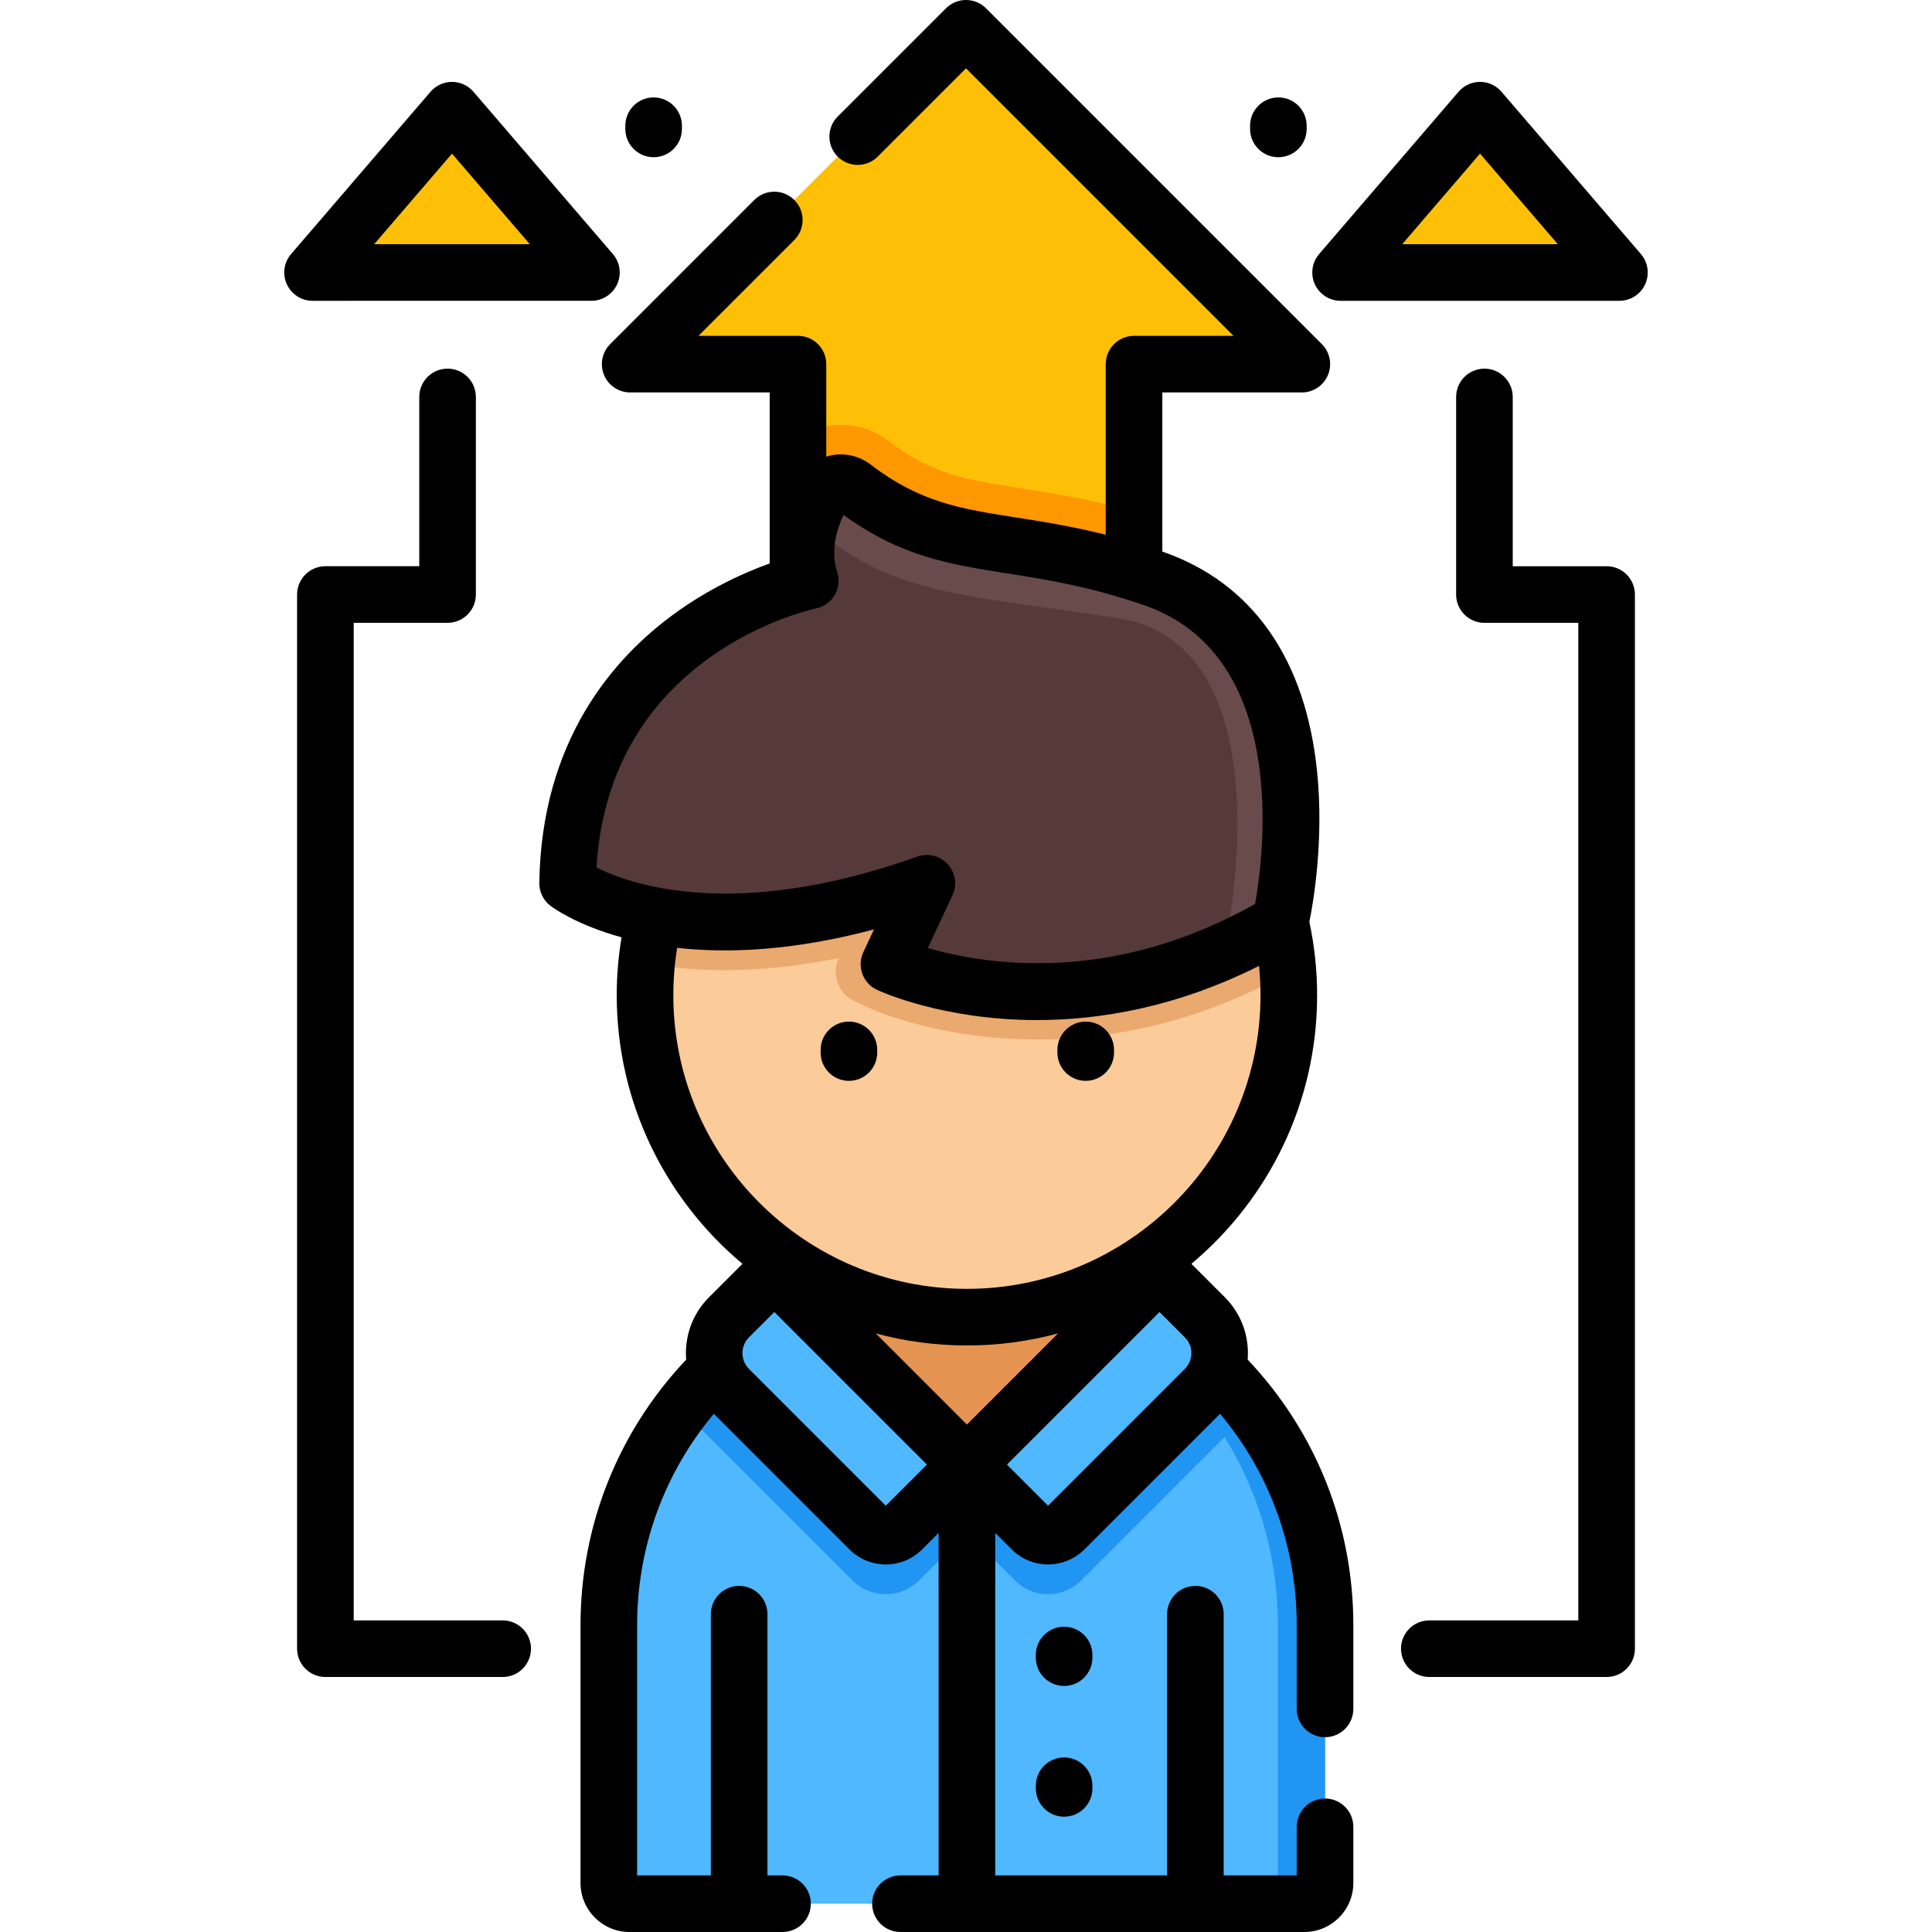 <svg xmlns="http://www.w3.org/2000/svg" xmlns:xlink="http://www.w3.org/1999/xlink" id="Capa_1" x="0px" y="0px" viewBox="0 0 511.998 511.998" style="enable-background:new 0 0 511.998 511.998;" xml:space="preserve"><polygon style="fill:#FEC007;" points="344.995,96.496 300.528,96.496 300.528,183.067 211.47,183.067 211.47,96.496  167.003,96.496 255.999,7.5 "></polygon><path style="fill:#FF9700;" d="M300.528,135.602v47.465H211.47v-67.11c3.325-2.169,7.254-3.376,11.368-3.376 c4.543,0,9.024,1.514,12.636,4.287c11.541,8.84,20.351,10.222,34.942,12.513C278.714,130.68,288.618,132.225,300.528,135.602z"></path><path style="fill:#50B8FF;" d="M351.147,430.669v68.348c0,3.028-2.454,5.482-5.482,5.482H166.818c-3.028,0-5.482-2.454-5.482-5.482 v-68.348c0-21.686,7.279-41.675,19.531-57.659c8.739-11.411,20.023-20.778,32.995-27.26c12.752-6.389,27.15-9.978,42.379-9.978 c15.238,0,29.627,3.589,42.388,9.969c9.188,4.59,17.537,10.639,24.723,17.826c2.961,2.961,5.727,6.109,8.264,9.443 C343.867,388.986,351.147,408.975,351.147,430.669z"></path><g>	<path style="fill:#2195F2;" d="M351.147,430.669v68.348c0,3.028-2.454,5.482-5.482,5.482h-7.015v-73.83  c0-21.694-7.28-41.683-19.531-57.659c-2.537-3.334-5.303-6.482-8.264-9.443c-7.186-7.186-15.535-13.235-24.723-17.826  c-11.004-5.498-23.213-8.925-36.135-9.757c2.062-0.144,4.149-0.212,6.244-0.212c15.238,0,29.627,3.589,42.388,9.969  c9.188,4.59,17.537,10.639,24.723,17.826c2.961,2.961,5.727,6.109,8.264,9.443C343.867,388.986,351.147,408.975,351.147,430.669z"></path>	<path style="fill:#2195F2;" d="M331.616,373.01c-0.942,1.442-2.053,2.8-3.317,4.064l-41.743,41.751  c-4.861,4.861-12.752,4.861-17.613,0l-12.701-12.701l-12.693,12.701c-4.87,4.861-12.752,4.861-17.613,0l-41.751-41.751  c-1.264-1.264-2.376-2.622-3.317-4.064c8.739-11.411,20.023-20.778,32.995-27.26c12.752-6.389,27.15-9.978,42.379-9.978  c15.238,0,29.627,3.589,42.388,9.969c9.188,4.59,17.537,10.639,24.723,17.826C326.313,366.528,329.079,369.676,331.616,373.01z"></path></g><path style="fill:#E59351;" d="M298.629,345.742l-42.388,42.388l-42.379-42.379c12.752-6.389,27.15-9.978,42.379-9.978 C271.479,335.772,285.869,339.361,298.629,345.742z"></path><path style="fill:#FBCB99;" d="M341.549,263.758c0,47.113-38.196,85.301-85.301,85.301c-47.113,0-85.31-38.188-85.31-85.301 c0-2.859,0.144-5.684,0.416-8.467c4.251-43.143,40.64-76.842,84.894-76.842c45.111,0,82.052,35.023,85.097,79.371 C341.481,259.779,341.549,261.764,341.549,263.758z"></path><path style="fill:#EAA96E;" d="M341.345,257.819c-21.236,11.725-43.601,17.656-66.534,17.656c-26.259,0-43.881-8.086-44.619-8.425 l-3.739-1.746c-4.307-2.011-6.166-7.134-4.152-11.439l0,0c-10.512,2.155-20.625,3.232-30.272,3.232 c-7.848,0-14.729-0.713-20.676-1.807c4.251-43.143,40.64-76.842,84.894-76.842C301.359,178.448,338.299,213.471,341.345,257.819z"></path><path style="fill:#563939;" d="M150.423,234.08c0,0,30.145,23.162,95.198,0l-10.041,21.437c0,0,47.547,22.205,103.742-11.198 c0,0,17.356-73.587-33.918-91.122c-37.443-12.804-54.665-5.293-79.269-24.155c-2.659-2.038-6.507-1.198-8.121,1.738 c-2.958,5.379-6.227,14.092-3.299,23.125C214.715,153.906,151.374,167.054,150.423,234.08z"></path><path style="fill:#694B4B;" d="M339.32,244.32c-5.074,3.012-10.071,5.574-14.975,7.738c6.722-32.656,7.288-82.713-27.922-88.228 c-40.38-6.325-60.06-5.642-81.755-24.952c0.864-3.107,2.123-5.863,3.331-8.064c1.618-2.948,5.467-3.814,8.136-1.768 c24.605,18.859,41.827,11.35,79.273,24.154C356.679,170.736,339.32,244.32,339.32,244.32z"></path><g>	<path style="fill:#50B8FF;" d="M230.407,405.298l-37.222-37.222c-5.239-5.239-5.239-13.733,0-18.972l12.018-12.018l51.04,51.04  l-17.172,17.172C236.679,407.691,232.8,407.691,230.407,405.298z"></path>	<path style="fill:#50B8FF;" d="M282.08,405.298l37.222-37.222c5.239-5.239,5.239-13.733,0-18.972l-12.018-12.018l-51.04,51.04  l17.172,17.172C275.808,407.691,279.687,407.691,282.08,405.298z"></path></g><g>	<polygon style="fill:#FEC007;" points="429.165,72.213 392.217,29.202 355.268,72.213  "></polygon>	<polygon style="fill:#FEC007;" points="82.833,72.213 119.781,29.202 156.73,72.213  "></polygon></g><path d="M224.975,286.436c4.142,0,7.5-3.358,7.5-7.5v-0.7c0-4.142-3.358-7.5-7.5-7.5s-7.5,3.358-7.5,7.5v0.7 C217.475,283.078,220.833,286.436,224.975,286.436z"></path><path d="M287.724,286.436c4.142,0,7.5-3.358,7.5-7.5v-0.7c0-4.142-3.358-7.5-7.5-7.5s-7.5,3.358-7.5,7.5v0.7 C280.224,283.078,283.582,286.436,287.724,286.436z"></path><path d="M324.605,343.801l-8.875-8.875c20.351-17.039,33.319-42.62,33.319-71.176c0-6.561-0.696-13.091-2.054-19.442 c1.063-5.25,3.881-21.595,2.058-39.724c-3.016-29.987-17.201-50.178-41.024-58.411V104h36.97c3.034,0,5.768-1.827,6.929-4.63 c1.161-2.803,0.519-6.028-1.626-8.173l-89-89c-2.929-2.929-7.678-2.929-10.606,0l-28.7,28.7c-2.929,2.929-2.929,7.678,0,10.606 c2.929,2.929,7.678,2.929,10.606,0l23.397-23.397L326.893,89h-26.364c-4.142,0-7.5,3.358-7.5,7.5v45.216 c-8.995-2.259-16.728-3.476-23.825-4.587c-14.733-2.307-25.377-3.973-38.506-14.038c-2.994-2.295-6.831-3.167-10.528-2.39 c-0.408,0.086-0.806,0.198-1.2,0.321V96.5c0-4.142-3.358-7.5-7.5-7.5h-26.364l25.397-25.397c2.929-2.929,2.929-7.678,0-10.606 c-2.929-2.929-7.678-2.929-10.606,0l-38.2,38.2c-2.145,2.145-2.787,5.371-1.626,8.173c1.161,2.803,3.896,4.63,6.929,4.63h36.97 v45.319c-6.631,2.391-16.022,6.576-25.471,13.485c-15.934,11.651-35.04,33.455-35.575,71.17c-0.034,2.367,1.052,4.611,2.93,6.054 c0.575,0.442,6.775,5.035,18.862,8.368c-0.842,5.048-1.277,10.186-1.277,15.354c0,28.557,12.967,54.139,33.317,71.177l-8.874,8.874 c-4.514,4.515-6.517,10.596-6.033,16.51c-18.063,19.09-28.008,44.055-28.008,70.362v68.343c0,7.158,5.824,12.982,12.982,12.982 h40.552c4.142,0,7.5-3.358,7.5-7.5s-3.358-7.5-7.5-7.5h-3.99v-69.224c0-4.142-3.358-7.5-7.5-7.5s-7.5,3.358-7.5,7.5v69.224H168.84 v-66.325c0-20.644,7.191-40.307,20.328-56.007l35.935,35.935c2.574,2.574,5.996,3.992,9.636,3.992s7.062-1.417,9.636-3.992 l4.368-4.368v90.765h-10.119c-4.142,0-7.5,3.358-7.5,7.5s3.358,7.5,7.5,7.5h107.041c7.158,0,12.982-5.824,12.982-12.982v-14.892 c0-4.142-3.358-7.5-7.5-7.5s-7.5,3.358-7.5,7.5v12.874h-19.361v-69.224c0-4.142-3.358-7.5-7.5-7.5s-7.5,3.358-7.5,7.5v69.224 h-45.542v-90.766l4.369,4.369c2.657,2.657,6.146,3.985,9.636,3.985s6.979-1.328,9.636-3.985l35.943-35.942 c13.147,15.691,20.32,35.298,20.32,56.015v22.201c0,4.142,3.358,7.5,7.5,7.5s7.5-3.358,7.5-7.5v-22.201 c0-26.401-9.926-51.275-28.008-70.365C331.122,354.395,329.119,348.315,324.605,343.801z M213.052,162.079 c0.298-0.064,0.586-0.15,0.87-0.248c1.261-0.349,2.076-0.531,2.318-0.582c2.086-0.433,3.89-1.733,4.961-3.576 c1.07-1.843,1.306-4.054,0.649-6.081c-1.755-5.412-0.267-10.933,1.687-15.131c15.302,11.097,28.343,13.138,43.347,15.487 c10.104,1.582,21.557,3.375,36.094,8.347c38.703,13.235,32.009,65.915,29.647,79.236c-20.88,11.756-42.742,16.959-65.032,15.48 c-9.209-0.613-16.687-2.311-21.718-3.788l6.54-13.962c1.284-2.74,0.794-5.984-1.24-8.224c-2.035-2.24-5.217-3.039-8.067-2.022 c-48.492,17.266-76.175,7.343-85.027,2.885C160.989,180.854,201.209,165.538,213.052,162.079z M178.439,263.75 c0-4.232,0.345-8.435,1.016-12.565c13.301,1.478,30.63,0.847,52.162-4.886l-2.828,6.038c-0.844,1.803-0.938,3.867-0.259,5.738 s2.074,3.396,3.877,4.238c1.183,0.552,17.646,8.014,42.417,8.012c16.587-0.001,36.899-3.348,58.832-14.356 c0.256,2.578,0.393,5.175,0.393,7.78c0,42.905-34.905,77.81-77.81,77.81C213.34,341.56,178.439,306.655,178.439,263.75z  M256.239,356.56c8.355,0,16.454-1.116,24.161-3.196l-24.157,24.157l-24.154-24.155C239.793,355.444,247.888,356.56,256.239,356.56z  M234.739,399.024l-36.25-36.25c-2.307-2.307-2.307-6.06,0-8.366l6.715-6.715l40.434,40.434L234.739,399.024z M313.999,362.774 l-36.251,36.25l-10.898-10.897l40.434-40.434l6.714,6.715C316.305,356.714,316.305,360.467,313.999,362.774z"></path><path d="M289.5,438.59c0-4.142-3.358-7.5-7.5-7.5s-7.5,3.358-7.5,7.5v0.7c0,4.142,3.358,7.5,7.5,7.5s7.5-3.358,7.5-7.5V438.59z"></path><path d="M282,465.737c-4.142,0-7.5,3.358-7.5,7.5v0.7c0,4.142,3.358,7.5,7.5,7.5s7.5-3.358,7.5-7.5v-0.7 C289.5,469.095,286.142,465.737,282,465.737z"></path><path d="M434.855,67.326l-36.949-43.011c-1.425-1.659-3.502-2.613-5.689-2.613s-4.264,0.954-5.689,2.613L349.58,67.326 c-1.91,2.223-2.35,5.354-1.126,8.018c1.223,2.663,3.885,4.37,6.815,4.37h73.897c2.931,0,5.592-1.707,6.815-4.37 C437.204,72.68,436.764,69.549,434.855,67.326z M371.599,64.713l20.618-24.001l20.618,24.001H371.599z"></path><path d="M425.768,150.057h-24.88v-44.861c0-4.142-3.358-7.5-7.5-7.5s-7.5,3.358-7.5,7.5v52.361c0,4.142,3.358,7.5,7.5,7.5h24.88 v264.362h-39.486c-4.142,0-7.5,3.358-7.5,7.5s3.358,7.5,7.5,7.5h46.986c4.142,0,7.5-3.358,7.5-7.5V157.557 C433.268,153.415,429.91,150.057,425.768,150.057z"></path><path d="M156.73,79.713c2.931,0,5.592-1.707,6.815-4.37s0.783-5.794-1.126-8.018l-36.949-43.01 c-1.425-1.659-3.502-2.613-5.689-2.613s-4.264,0.954-5.689,2.613L77.144,67.326c-1.91,2.223-2.35,5.354-1.126,8.018 c1.223,2.663,3.885,4.37,6.815,4.37L156.73,79.713L156.73,79.713z M119.781,40.712L140.4,64.713H99.163L119.781,40.712z"></path><path d="M133.216,429.419H93.731V165.057h24.88c4.142,0,7.5-3.358,7.5-7.5v-52.361c0-4.142-3.358-7.5-7.5-7.5s-7.5,3.358-7.5,7.5 v44.861h-24.88c-4.142,0-7.5,3.358-7.5,7.5v279.362c0,4.142,3.358,7.5,7.5,7.5h46.986c4.142,0,7.5-3.358,7.5-7.5 S137.359,429.419,133.216,429.419z"></path><path d="M338.78,41.664c4.142,0,7.5-3.358,7.5-7.5V33.32c0-4.142-3.358-7.5-7.5-7.5s-7.5,3.358-7.5,7.5v0.844 C331.28,38.306,334.638,41.664,338.78,41.664z"></path><path d="M173.218,41.664c4.142,0,7.5-3.358,7.5-7.5V33.32c0-4.142-3.358-7.5-7.5-7.5s-7.5,3.358-7.5,7.5v0.844 C165.718,38.306,169.076,41.664,173.218,41.664z"></path><g></g><g></g><g></g><g></g><g></g><g></g><g></g><g></g><g></g><g></g><g></g><g></g><g></g><g></g><g></g></svg>